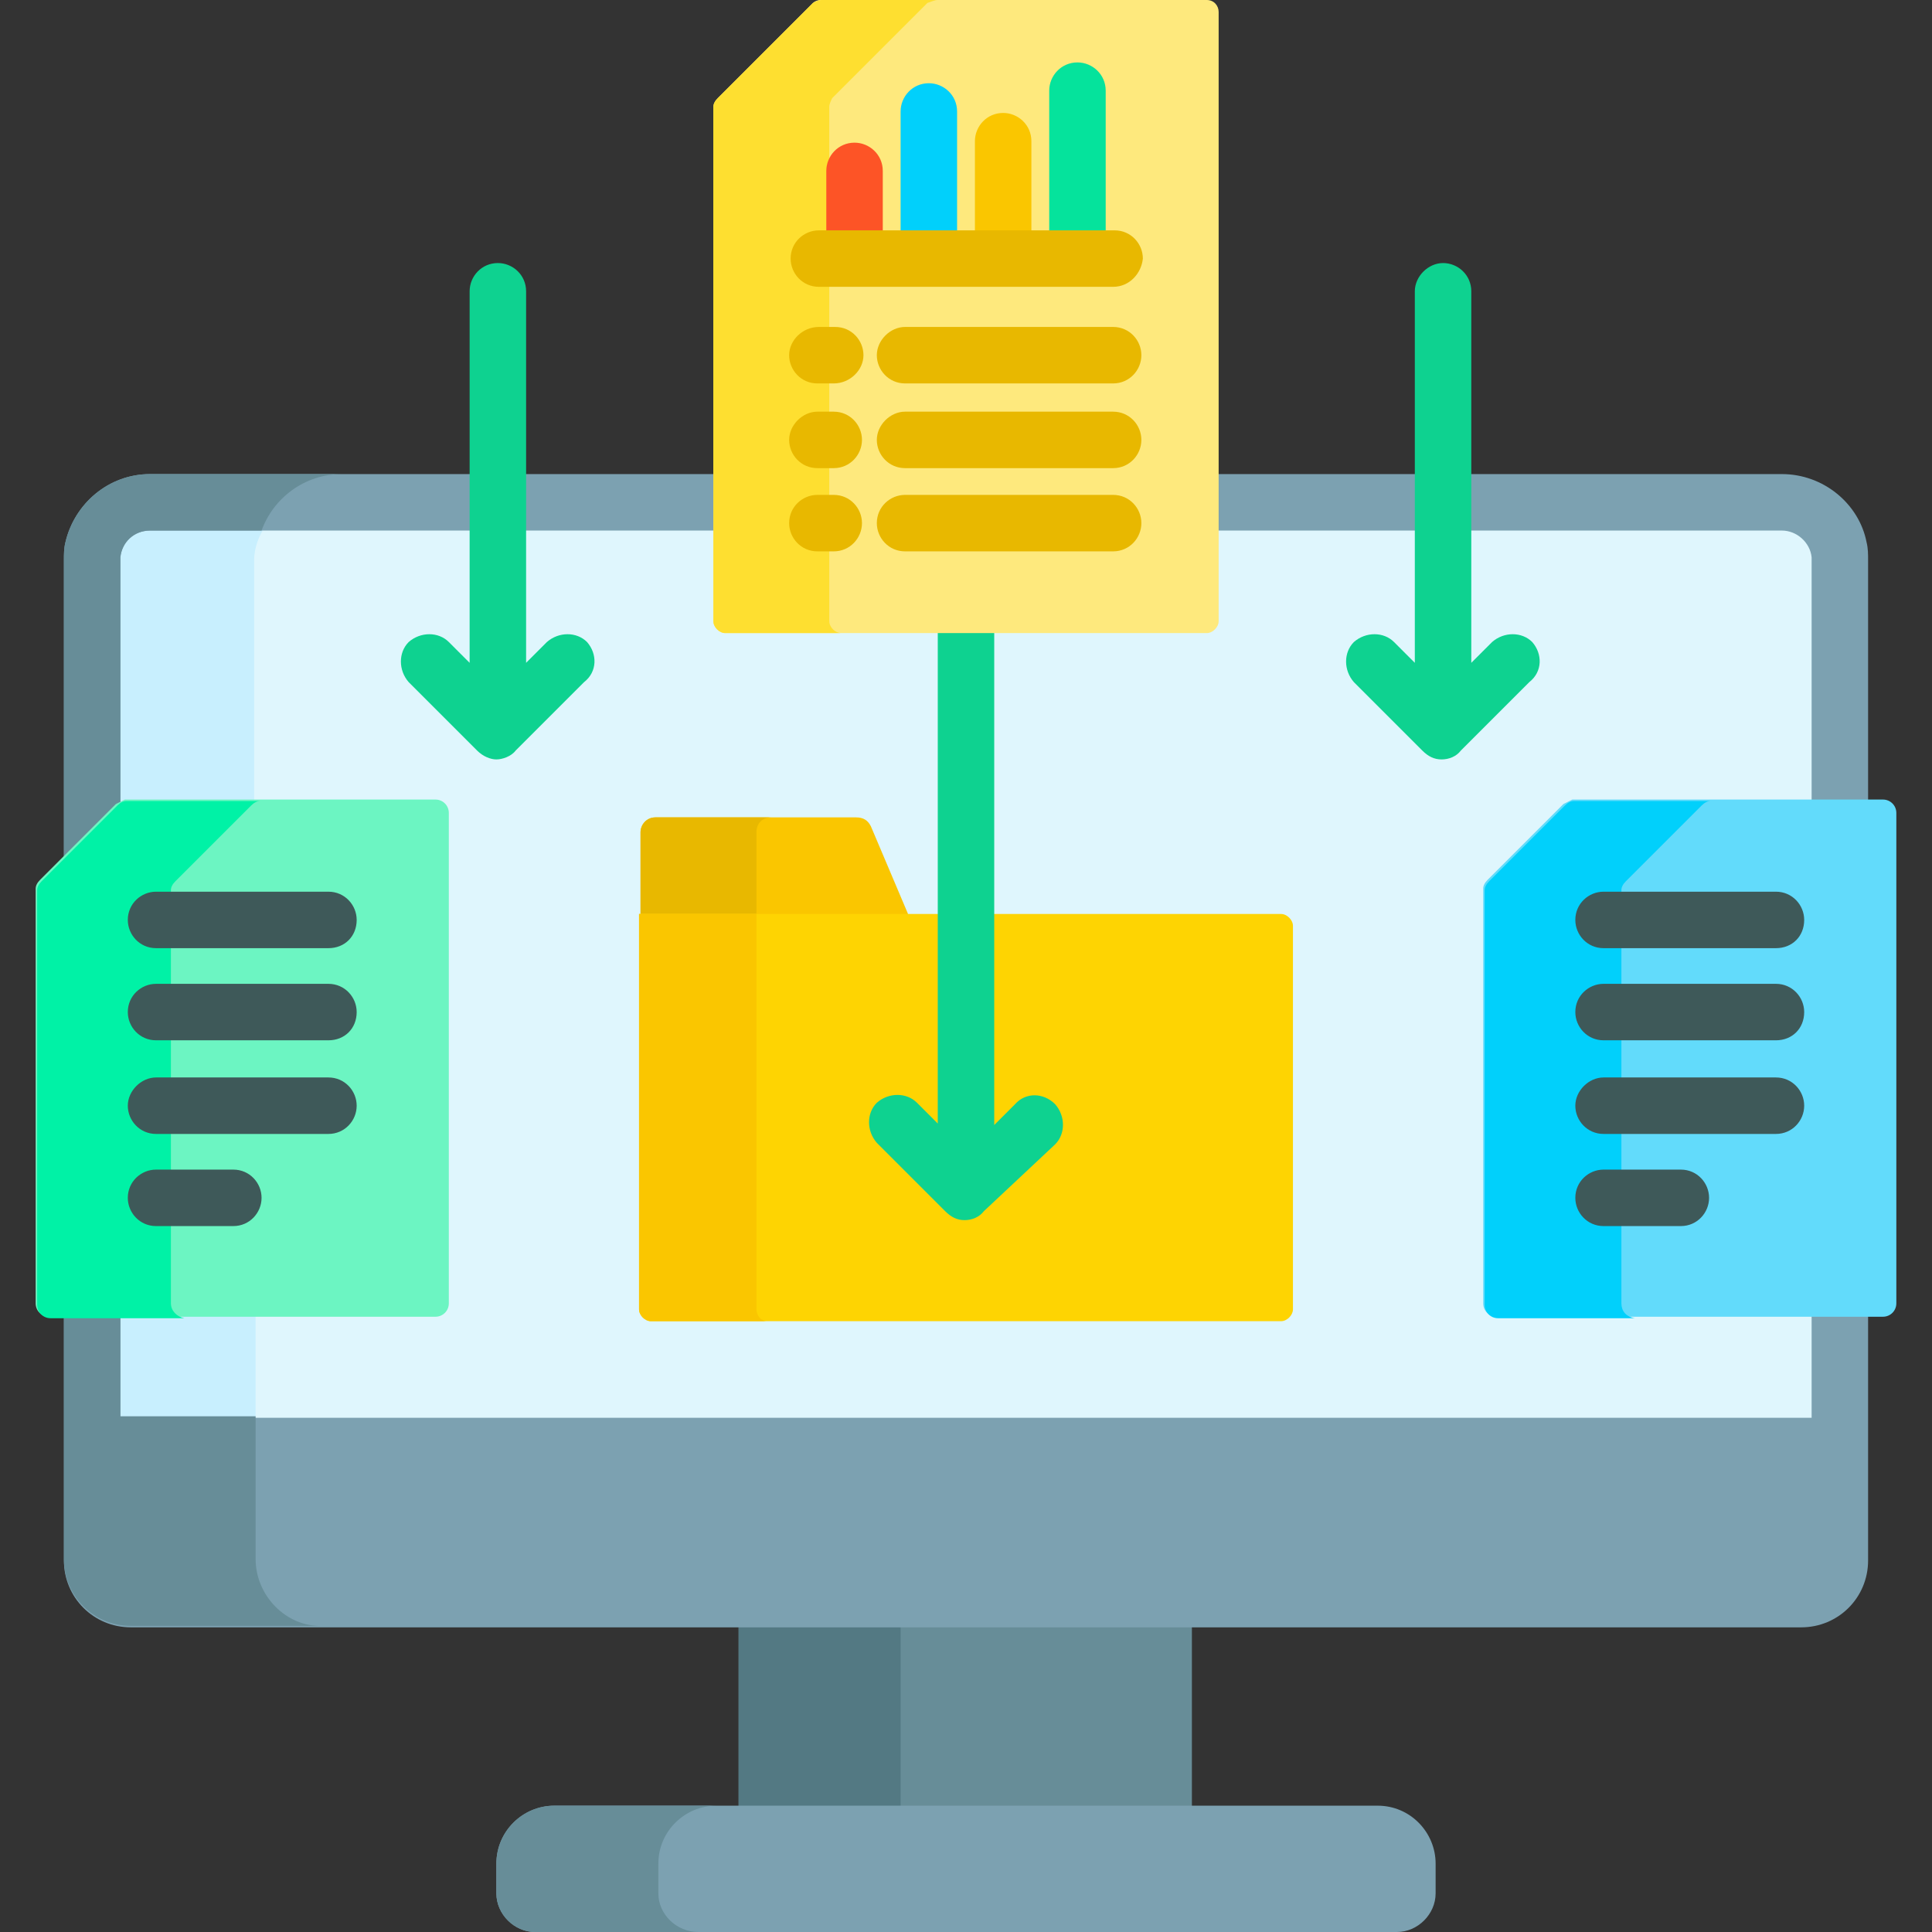 <?xml version="1.0" encoding="utf-8"?>
<!-- Generator: Adobe Illustrator 25.2.0, SVG Export Plug-In . SVG Version: 6.00 Build 0)  -->
<svg version="1.1" id="Capa_1" xmlns="http://www.w3.org/2000/svg" xmlns:xlink="http://www.w3.org/1999/xlink" x="0px" y="0px"
	 viewBox="0 0 130 130" style="enable-background:new 0 0 130 130;" xml:space="preserve">
<rect x="0" y="0" width="130" height="130" fill="#333333" stroke="none"/>
<style type="text/css">
	.st0{fill:#DFF6FD;}
	.st1{fill:#C8EFFE;}
	.st2{fill:#678D98;}
	.st3{fill:#537983;}
	.st4{fill:#7CA1B1;}
	.st5{fill:#FAC600;}
	.st6{fill:#62DBFB;}
	.st7{fill:#01D0FB;}
	.st8{fill:#3E5959;}
	.st9{fill:#6CF5C2;}
	.st10{fill:#00F2A6;}
	.st11{fill:#0ED290;}
	.st12{fill:#E8B800;}
	.st13{fill:#FED402;}
	.st14{fill:#FEE97D;}
	.st15{fill:#FEDF30;}
	.st16{fill:#05E39C;}
	.st17{fill:#FD5426;}
</style>
<g>
	<path class="st0" d="M100.7,88.4c-0.3,0-0.6-0.3-0.6-0.6V59.9c0-0.2,0.1-0.3,0.2-0.4l5.1-5.1c0.1-0.1,0.3-0.2,0.4-0.2h16.3V37.7
		c0-0.1,0-0.2,0-0.2c-0.1-1.1-1.1-2-2.2-2H81.7v6.3c0,0.3-0.2,0.5-0.5,0.5H48.8c-0.3,0-0.5-0.2-0.5-0.5v-6.3H10.1
		c-1.2,0-2.1,0.9-2.2,2c0,0.1,0,0.2,0,0.2v16.7L8,54.3c0.1-0.1,0.3-0.2,0.4-0.2h20.9c0.3,0,0.6,0.3,0.6,0.6v33
		c0,0.3-0.3,0.6-0.6,0.6H7.9v7.2h114.3v-7.2L100.7,88.4L100.7,88.4z"/>
	<g>
		<path class="st1" d="M8,54.3c0.1-0.1,0.3-0.2,0.4-0.2h8.7V37.7c0-0.8,0.3-1.6,0.7-2.2h-7.7c-1.2,0-2.1,0.9-2.2,2
			c0,0.1,0,0.2,0,0.2v16.7L8,54.3z"/>
		<path class="st1" d="M7.9,88.4h9.3v7.2H7.9L7.9,88.4z"/>
	</g>
	<g>
		<path class="st2" d="M49.7,109.2h30.5v12.5H49.7L49.7,109.2z"/>
		<path class="st3" d="M49.7,109.2h10.9v12.5H49.7L49.7,109.2z"/>
		<g>
			<path class="st4" d="M81.7,35.7h38.2c1,0,1.9,0.8,2,1.8c0,0.1,0,0.1,0,0.2v16.4h3.8V37.7c0-0.4,0-0.8-0.1-1.2
				c-0.5-2.6-2.9-4.6-5.7-4.6H81.7L81.7,35.7z"/>
			<path class="st4" d="M8,54.3c0,0,0.1-0.1,0.1-0.1V37.7c0-0.1,0-0.1,0-0.2c0.1-1,0.9-1.8,2-1.8h38.2v-3.8H10.1
				c-2.8,0-5.1,2-5.7,4.6c-0.1,0.4-0.1,0.8-0.1,1.2V58L8,54.3z"/>
			<path class="st4" d="M121.9,88.4v7H8.1v-7H4.3v16.6c0,2.5,2,4.5,4.5,4.5h112.4c2.5,0,4.5-2,4.5-4.5V88.4H121.9z"/>
		</g>
		<g>
			<path class="st2" d="M8,54.3c0,0,0.1-0.1,0.1-0.1V37.7c0-0.1,0-0.1,0-0.2c0.1-1,0.9-1.8,2-1.8h7.5c0.8-2.2,2.9-3.8,5.4-3.8H10.1
				c-2.8,0-5.1,2-5.7,4.6c-0.1,0.4-0.1,0.8-0.1,1.2V58L8,54.3z"/>
			<path class="st2" d="M17.2,104.9v-9.6H8.1v-7H4.3v16.6c0,2.5,2,4.5,4.5,4.5h12.9C19.3,109.5,17.2,107.4,17.2,104.9z"/>
		</g>
		<g>
			<path class="st4" d="M33.4,127.4v-2c0-2.2,1.8-3.9,3.9-3.9h55.4c2.2,0,3.9,1.8,3.9,3.9v2c0,1.4-1.2,2.6-2.6,2.6H36
				C34.6,130,33.4,128.8,33.4,127.4L33.4,127.4z"/>
		</g>
		<g>
			<path class="st2" d="M44.3,127.4v-2c0-2.2,1.8-3.9,3.9-3.9H37.3c-2.2,0-3.9,1.8-3.9,3.9v2c0,1.4,1.2,2.6,2.6,2.6H47
				C45.5,130,44.3,128.8,44.3,127.4z"/>
		</g>
		<path class="st5" d="M60.5,61.8l0.6-0.3l-2.5-5.9c-0.2-0.4-0.5-0.6-1-0.6H44.1c-0.6,0-1,0.5-1,1v5.5l0.5,0.3L60.5,61.8L60.5,61.8z
			"/>
		<g>
			<g>
				<g>
					<g>
						<path class="st6" d="M105.2,54.1l-5.1,5.1c-0.2,0.2-0.3,0.4-0.3,0.6v27.9c0,0.5,0.4,0.9,0.9,0.9h26c0.5,0,0.9-0.4,0.9-0.9v-33
							c0-0.5-0.4-0.9-0.9-0.9h-20.9C105.6,53.9,105.4,54,105.2,54.1L105.2,54.1z"/>
					</g>
				</g>
				<g>
					<path class="st7" d="M109.1,87.7V59.9c0-0.2,0.1-0.4,0.3-0.6l5.1-5.1c0.2-0.2,0.4-0.3,0.6-0.3h-9.2c-0.2,0-0.4,0.1-0.6,0.3
						l-5.1,5.1c-0.2,0.2-0.3,0.4-0.3,0.6v27.9c0,0.5,0.4,0.9,0.9,0.9h9.2C109.4,88.6,109.1,88.2,109.1,87.7z"/>
				</g>
				<g>
					<g>
						<path class="st8" d="M119.5,63.8h-11.6c-1.1,0-1.9-0.9-1.9-1.9c0-1.1,0.9-1.9,1.9-1.9h11.6c1.1,0,1.9,0.9,1.9,1.9
							C121.4,63,120.6,63.8,119.5,63.8z"/>
					</g>
					<g>
						<path class="st8" d="M119.5,70h-11.6c-1.1,0-1.9-0.9-1.9-1.9c0-1.1,0.9-1.9,1.9-1.9h11.6c1.1,0,1.9,0.9,1.9,1.9
							C121.4,69.2,120.6,70,119.5,70z"/>
					</g>
					<g>
						<path class="st8" d="M119.5,76.3h-11.6c-1.1,0-1.9-0.9-1.9-1.9s0.9-1.9,1.9-1.9h11.6c1.1,0,1.9,0.9,1.9,1.9
							S120.6,76.3,119.5,76.3z"/>
					</g>
					<g>
						<path class="st8" d="M113.1,82.5h-5.2c-1.1,0-1.9-0.9-1.9-1.9c0-1.1,0.9-1.9,1.9-1.9h5.2c1.1,0,1.9,0.9,1.9,1.9
							C115,81.6,114.2,82.5,113.1,82.5z"/>
					</g>
				</g>
			</g>
			<g>
				<g>
					<g>
						<path class="st9" d="M7.8,54.1l-5.1,5.1c-0.2,0.2-0.3,0.4-0.3,0.6v27.9c0,0.5,0.4,0.9,0.9,0.9h26c0.5,0,0.9-0.4,0.9-0.9v-33
							c0-0.5-0.4-0.9-0.9-0.9H8.4C8.2,53.9,8,54,7.8,54.1L7.8,54.1z"/>
					</g>
				</g>
				<g>
					<path class="st10" d="M11.5,87.7V59.9c0-0.2,0.1-0.4,0.3-0.6l5.1-5.1c0.2-0.2,0.4-0.3,0.6-0.3h-9c-0.2,0-0.4,0.1-0.6,0.3
						l-5.1,5.1c-0.2,0.2-0.3,0.4-0.3,0.6v27.9c0,0.5,0.4,0.9,0.9,0.9h9C11.9,88.6,11.5,88.2,11.5,87.7z"/>
				</g>
				<g>
					<g>
						<path class="st8" d="M22.1,63.8H10.5c-1.1,0-1.9-0.9-1.9-1.9c0-1.1,0.9-1.9,1.9-1.9h11.6c1.1,0,1.9,0.9,1.9,1.9
							C24,63,23.2,63.8,22.1,63.8z"/>
					</g>
					<g>
						<path class="st8" d="M22.1,70H10.5c-1.1,0-1.9-0.9-1.9-1.9c0-1.1,0.9-1.9,1.9-1.9h11.6c1.1,0,1.9,0.9,1.9,1.9
							C24,69.2,23.2,70,22.1,70z"/>
					</g>
					<g>
						<path class="st8" d="M22.1,76.3H10.5c-1.1,0-1.9-0.9-1.9-1.9s0.9-1.9,1.9-1.9h11.6c1.1,0,1.9,0.9,1.9,1.9S23.2,76.3,22.1,76.3
							z"/>
					</g>
					<g>
						<path class="st8" d="M15.7,82.5h-5.2c-1.1,0-1.9-0.9-1.9-1.9c0-1.1,0.9-1.9,1.9-1.9h5.2c1.1,0,1.9,0.9,1.9,1.9
							C17.6,81.6,16.8,82.5,15.7,82.5z"/>
					</g>
				</g>
			</g>
		</g>
		<path class="st11" d="M103.1,43.2c-0.7-0.7-1.9-0.7-2.7,0L99,44.6v-25c0-1.1-0.9-1.9-1.9-1.9s-1.9,0.9-1.9,1.9v25l-1.4-1.4
			c-0.7-0.7-1.9-0.7-2.7,0c-0.7,0.7-0.7,1.9,0,2.7l4.6,4.6c0.4,0.4,0.8,0.6,1.3,0.6c0.5,0,1-0.2,1.3-0.6l4.6-4.6
			C103.8,45.2,103.8,44,103.1,43.2L103.1,43.2z"/>
		<path class="st11" d="M39.5,43.2c-0.7-0.7-1.9-0.7-2.7,0l-1.4,1.4v-25c0-1.1-0.9-1.9-1.9-1.9c-1.1,0-1.9,0.9-1.9,1.9v25l-1.4-1.4
			c-0.7-0.7-1.9-0.7-2.7,0c-0.7,0.7-0.7,1.9,0,2.7l4.6,4.6c0.4,0.4,0.9,0.6,1.3,0.6s1-0.2,1.3-0.6l4.6-4.6
			C40.2,45.2,40.2,44,39.5,43.2z"/>
		<g>
			<g>
				<path class="st12" d="M51.9,55h-7.8c-0.6,0-1,0.5-1,1v5.5h7.8V56C50.9,55.4,51.3,55,51.9,55z"/>
			</g>
			<g>
				<path class="st13" d="M86.2,88.9H43.8c-0.4,0-0.8-0.4-0.8-0.8V61.5h43.2c0.4,0,0.8,0.4,0.8,0.8v25.8
					C87,88.5,86.6,88.9,86.2,88.9z"/>
			</g>
			<g>
				<path class="st5" d="M50.9,88.1V61.5H43v26.6c0,0.4,0.4,0.8,0.8,0.8h7.8C51.2,88.9,50.9,88.5,50.9,88.1z"/>
			</g>
		</g>
		<path class="st11" d="M68.3,74.3l-1.4,1.4V42.3h-3.8v33.3l-1.4-1.4c-0.7-0.7-1.9-0.7-2.7,0c-0.7,0.7-0.7,1.9,0,2.7l4.6,4.6
			c0.4,0.4,0.8,0.6,1.3,0.6c0.5,0,1-0.2,1.3-0.6L71,77c0.7-0.7,0.7-1.9,0-2.7C70.2,73.5,69,73.5,68.3,74.3L68.3,74.3z"/>
	</g>
	<g>
		<g>
			<path class="st14" d="M54.7,0.2l-6.4,6.4C48.1,6.8,48,7,48,7.2v34.6c0,0.4,0.4,0.8,0.8,0.8h32.4c0.4,0,0.8-0.4,0.8-0.8v-41
				C82,0.4,81.7,0,81.2,0h-26C55,0,54.8,0.1,54.7,0.2L54.7,0.2z"/>
		</g>
		<g>
			<path class="st15" d="M55.8,41.8V7.2c0-0.2,0.1-0.4,0.2-0.6l6.4-6.4C62.7,0.1,62.9,0,63.1,0h-7.8c-0.2,0-0.4,0.1-0.6,0.2
				l-6.4,6.4C48.1,6.8,48,7,48,7.2v34.6c0,0.4,0.4,0.8,0.8,0.8h7.8C56.2,42.6,55.8,42.2,55.8,41.8z"/>
		</g>
		<g>
			<g>
				<path class="st5" d="M69.4,15.7V9.5c0-1.1-0.9-1.9-1.9-1.9c-1.1,0-1.9,0.9-1.9,1.9v6.2H69.4z"/>
				<path class="st16" d="M74.4,15.7V6.1c0-1.1-0.9-1.9-1.9-1.9c-1.1,0-1.9,0.9-1.9,1.9v9.6L74.4,15.7L74.4,15.7z"/>
				<path class="st17" d="M59.4,15.7v-4.2c0-1.1-0.9-1.9-1.9-1.9c-1.1,0-1.9,0.9-1.9,1.9v4.2H59.4z"/>
				<path class="st7" d="M64.4,15.7V7.5c0-1.1-0.9-1.9-1.9-1.9c-1.1,0-1.9,0.9-1.9,1.9v8.2L64.4,15.7L64.4,15.7z"/>
			</g>
			<g>
				<g>
					<path class="st12" d="M56.1,25.8h-1.1c-1.1,0-1.9-0.9-1.9-1.9S54,22,55.1,22h1.1c1.1,0,1.9,0.9,1.9,1.9S57.2,25.8,56.1,25.8z"
						/>
				</g>
				<g>
					<path class="st12" d="M56.1,31.5h-1.1c-1.1,0-1.9-0.9-1.9-1.9s0.9-1.9,1.9-1.9h1.1c1.1,0,1.9,0.9,1.9,1.9S57.2,31.5,56.1,31.5z
						"/>
				</g>
				<g>
					<path class="st12" d="M56.1,37.1h-1.1c-1.1,0-1.9-0.9-1.9-1.9c0-1.1,0.9-1.9,1.9-1.9h1.1c1.1,0,1.9,0.9,1.9,1.9
						C58,36.2,57.2,37.1,56.1,37.1z"/>
				</g>
			</g>
			<g>
				<g>
					<path class="st12" d="M74.9,25.8h-14c-1.1,0-1.9-0.9-1.9-1.9s0.9-1.9,1.9-1.9h14c1.1,0,1.9,0.9,1.9,1.9S76,25.8,74.9,25.8z"/>
				</g>
				<g>
					<path class="st12" d="M74.9,31.5h-14c-1.1,0-1.9-0.9-1.9-1.9s0.9-1.9,1.9-1.9h14c1.1,0,1.9,0.9,1.9,1.9S76,31.5,74.9,31.5z"/>
				</g>
				<g>
					<path class="st12" d="M74.9,37.1h-14c-1.1,0-1.9-0.9-1.9-1.9c0-1.1,0.9-1.9,1.9-1.9h14c1.1,0,1.9,0.9,1.9,1.9
						C76.8,36.2,76,37.1,74.9,37.1z"/>
				</g>
			</g>
		</g>
	</g>
	<g>
		<path class="st12" d="M74.9,19.3H55.1c-1.1,0-1.9-0.9-1.9-1.9c0-1.1,0.9-1.9,1.9-1.9h19.9c1.1,0,1.9,0.9,1.9,1.9
			C76.8,18.4,76,19.3,74.9,19.3z"/>
	</g>
</g>
</svg>
